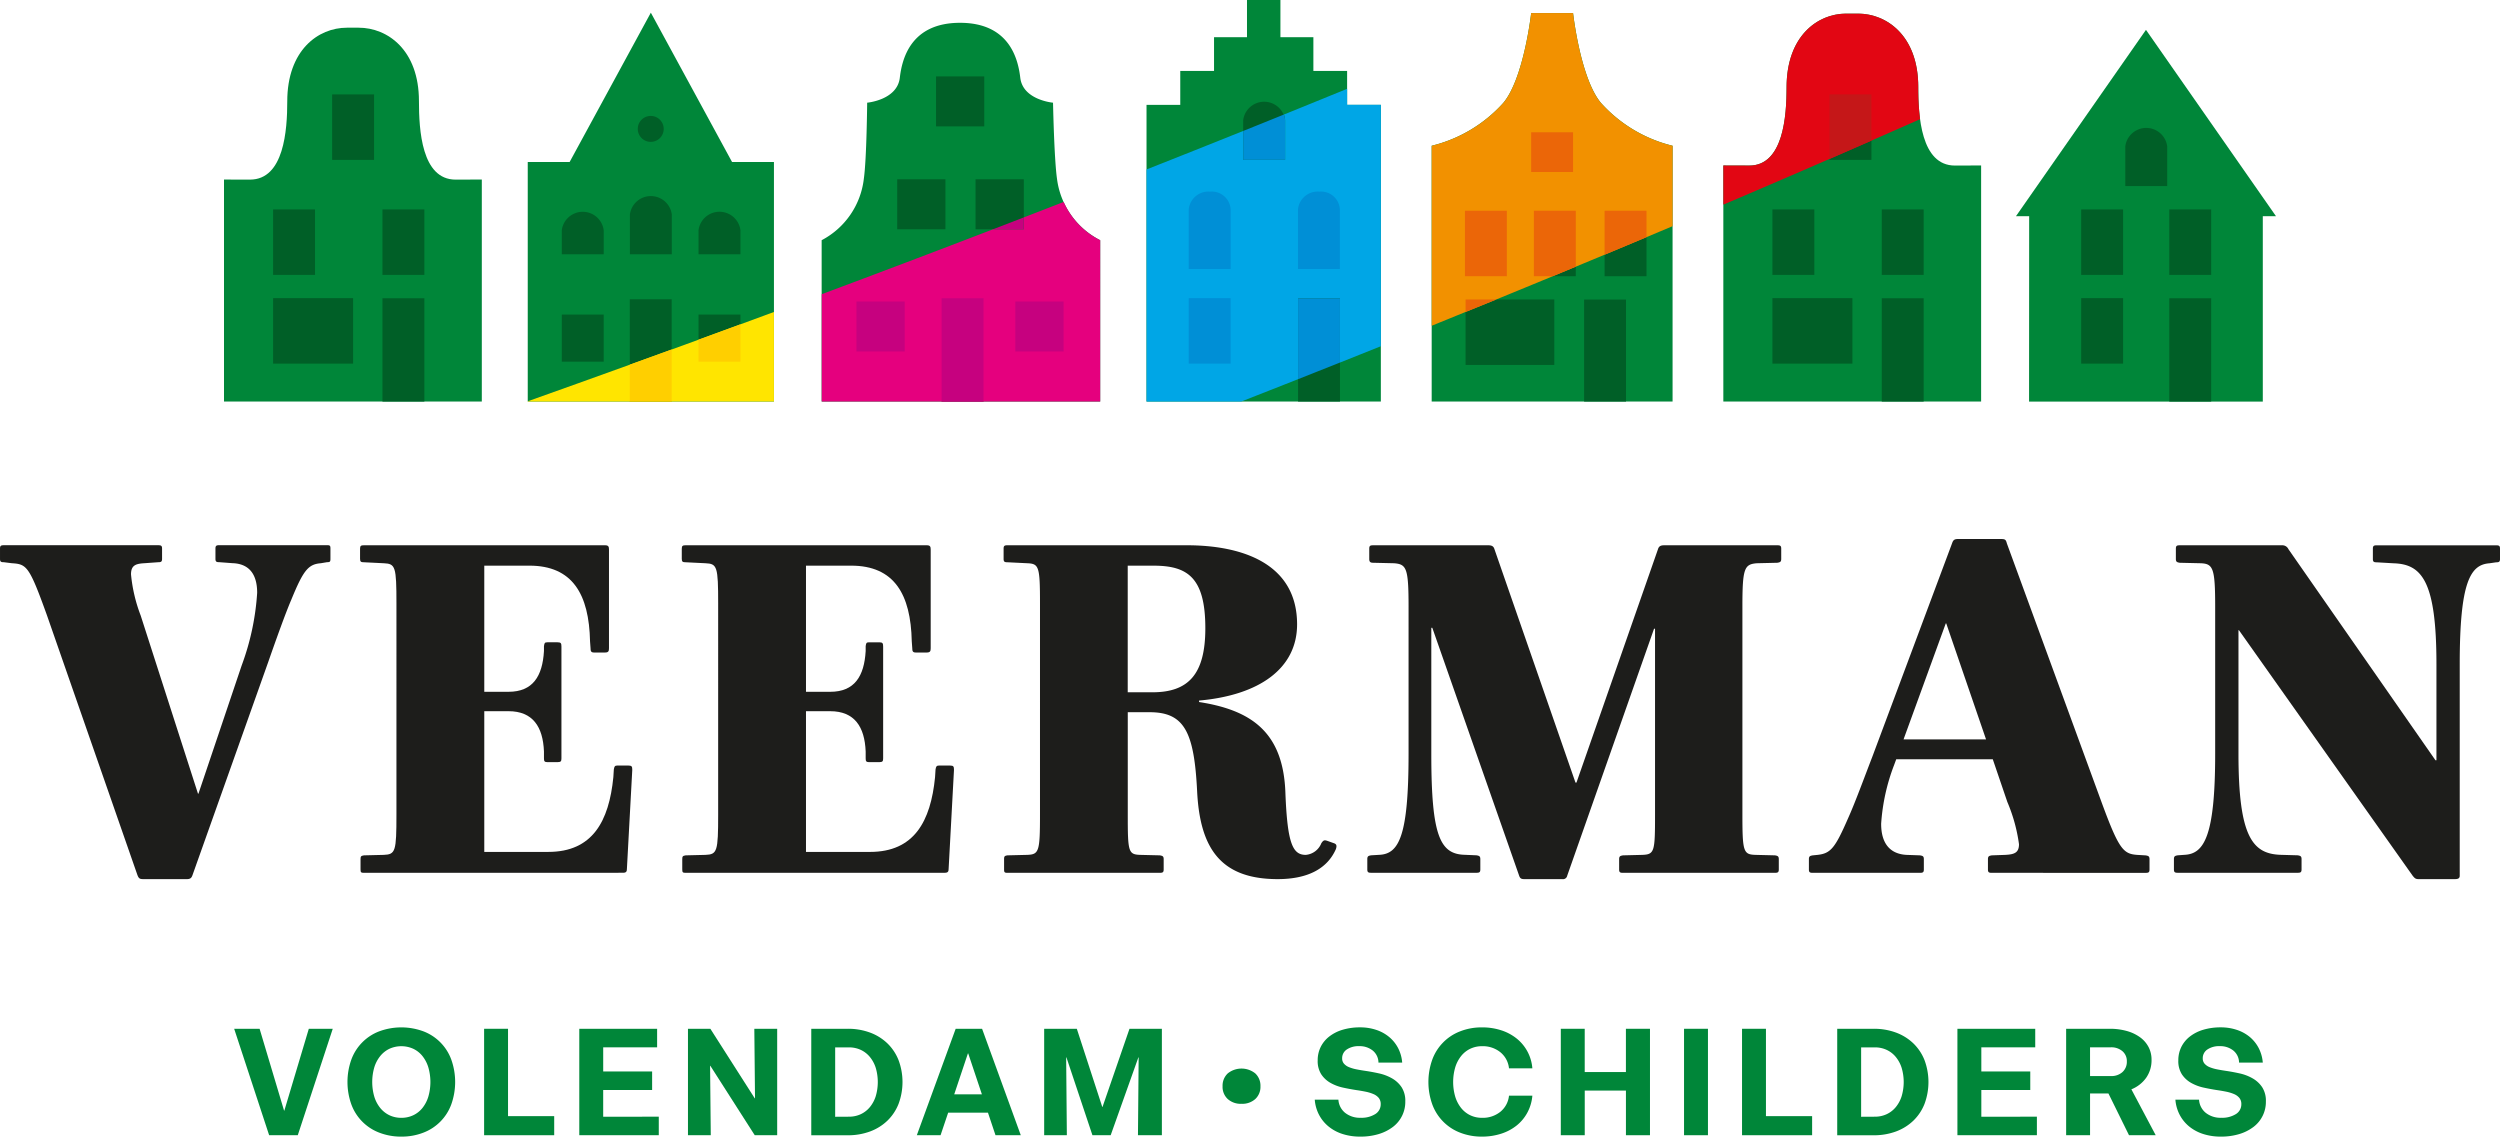 <svg id="Group_2262" data-name="Group 2262" xmlns="http://www.w3.org/2000/svg" width="252.766" height="114.918" viewBox="0 0 252.766 114.918">
  <g id="Group_2259" data-name="Group 2259" transform="translate(0 54.495)">
    <path id="Path_867" data-name="Path 867" d="M201.384,280.642c-1.275.1-1.766.736-2.993,3.728-.588,1.374-1.57,4.121-2.306,6.231l-7.653,21.537c-.1.294-.2.441-.589.441h-4.366c-.392,0-.491-.049-.637-.441l-9.125-26.2c-1.815-5.053-2.06-5.2-3.581-5.3l-.785-.1c-.294,0-.392-.049-.392-.344v-1.03c0-.294.1-.344.392-.344h15.6c.294,0,.393.049.393.344v1.03c0,.294-.1.344-.393.344l-1.374.1c-.883.049-1.373.2-1.373,1.129a15.753,15.753,0,0,0,.981,4.17l5.789,18h.049l4.366-12.951a25.729,25.729,0,0,0,1.57-7.359c0-2.011-.932-2.944-2.5-2.993l-1.325-.1c-.294,0-.392-.049-.392-.344v-1.03c0-.294.1-.344.392-.344h10.891c.294,0,.343.049.343.344v1.03c0,.294-.049.344-.343.344Z" transform="translate(-168.956 -278.189)" fill="#1d1d1b"/>
    <path id="Path_868" data-name="Path 868" d="M241.933,311.942c-.294,0-.344-.049-.344-.344v-1.03c0-.294.049-.344.344-.392l2.011-.049c1.178-.049,1.275-.344,1.275-4.072V284.714c0-3.728-.1-4.023-1.275-4.072l-2.011-.1c-.294,0-.393-.049-.393-.344v-1.03c0-.294.1-.344.393-.344h24.382c.344,0,.393.147.393.441v9.96c0,.294-.049.441-.393.441h-1.128c-.294,0-.344-.147-.344-.441l-.05-.687c-.1-4.759-1.766-7.654-6.132-7.654H254.1v12.755h2.453c2.453,0,3.434-1.57,3.581-4.121v-.491c.05-.294.05-.393.344-.393h1.03c.344,0,.393.1.393.441v11.284c0,.294-.049.392-.393.392h-1.03c-.294,0-.344-.1-.344-.392v-.687c-.1-2.5-1.128-4.072-3.581-4.072H254.1v14.227h6.476c4.464,0,6.132-3.09,6.574-7.555l.049-.785c.049-.294.1-.392.343-.392h1.128c.344,0,.393.1.393.441l-.54,9.959c0,.294-.049.441-.392.441Z" transform="translate(-205.136 -278.189)" fill="#1d1d1b"/>
    <path id="Path_869" data-name="Path 869" d="M306.789,311.942c-.294,0-.343-.049-.343-.344v-1.03c0-.294.049-.344.343-.392l2.012-.049c1.177-.049,1.275-.344,1.275-4.072V284.714c0-3.728-.1-4.023-1.275-4.072l-2.012-.1c-.294,0-.392-.049-.392-.344v-1.03c0-.294.1-.344.392-.344h24.382c.344,0,.393.147.393.441v9.96c0,.294-.049.441-.393.441h-1.128c-.294,0-.343-.147-.343-.441l-.05-.687c-.1-4.759-1.766-7.654-6.132-7.654h-4.563v12.755h2.453c2.453,0,3.434-1.57,3.581-4.121v-.491c.049-.294.049-.393.344-.393h1.03c.344,0,.393.1.393.441v11.284c0,.294-.049.392-.393.392h-1.03c-.294,0-.344-.1-.344-.392v-.687c-.1-2.5-1.128-4.072-3.581-4.072h-2.453v14.227h6.476c4.464,0,6.132-3.09,6.574-7.555l.049-.785c.049-.294.1-.392.344-.392h1.128c.344,0,.392.1.392.441l-.539,9.959c0,.294-.049.441-.393.441Z" transform="translate(-237.465 -278.189)" fill="#1d1d1b"/>
    <path id="Path_870" data-name="Path 870" d="M391.025,294.526v.147c5.4.834,8.536,3.14,8.732,9.223.2,5.1.736,6.231,2.061,6.231a1.863,1.863,0,0,0,1.57-1.178c.2-.294.294-.343.588-.245l.687.245c.294.1.294.294.2.588-.834,1.914-2.747,3.042-5.887,3.042-5.789,0-7.849-3.14-8.143-8.83-.295-6.035-1.276-8.046-4.808-8.046h-2.207v10.351c0,3.729.049,4.023,1.226,4.072l2.012.049c.294.049.392.1.392.392v1.03c0,.294-.1.344-.392.344h-15.4c-.294,0-.343-.049-.343-.344v-1.03c0-.294.049-.344.343-.392l2.011-.049c1.178-.049,1.276-.344,1.276-4.072V284.714c0-3.728-.1-4.023-1.276-4.072l-2.011-.1c-.294,0-.392-.049-.392-.344v-1.03c0-.294.1-.344.392-.344H389.8c5.446,0,11.137,1.766,11.137,8C400.935,291.288,397.108,293.987,391.025,294.526Zm-4.612-13.638h-2.6v12.8h2.5c3.631,0,5.347-1.815,5.347-6.475C391.662,282.016,389.8,280.887,386.413,280.887Z" transform="translate(-269.793 -278.189)" fill="#1d1d1b"/>
    <path id="Path_871" data-name="Path 871" d="M470.447,311.942c-.294,0-.392-.049-.392-.344v-1.03c0-.294.1-.344.392-.392l1.963-.049c1.226-.049,1.275-.344,1.275-4.072v-18.79h-.1l-8.781,24.971a.428.428,0,0,1-.492.343h-3.826c-.294,0-.441-.049-.54-.343l-8.782-25.069h-.1v12.755c0,8.34.884,10.155,3.434,10.2l1.129.049c.294.049.393.1.393.392v1.03c0,.294-.1.344-.393.344H444.986c-.294,0-.392-.049-.392-.344v-1.03c0-.294.1-.344.392-.392l.835-.049c1.962-.1,2.944-1.864,2.944-10.2V285.058c0-3.925-.2-4.317-1.473-4.416l-2.11-.049c-.294,0-.392-.1-.392-.393v-1.03c0-.294.1-.344.392-.344H456.81c.294,0,.54.049.638.393l8.193,23.6h.1l8.242-23.6c.1-.344.343-.393.637-.393h11.43c.294,0,.393.049.393.344v1.03c0,.294-.1.344-.393.393l-2.06.049c-1.276.1-1.472.491-1.472,4.366v21.046c0,3.729.1,4.023,1.276,4.072l2.011.049c.294.049.392.1.392.392v1.03c0,.294-.1.344-.392.344Z" transform="translate(-306.35 -278.189)" fill="#1d1d1b"/>
    <path id="Path_872" data-name="Path 872" d="M552.108,311.308c-.295,0-.392-.049-.392-.344v-1.03c0-.294.1-.344.392-.392l1.373-.049c.884-.049,1.374-.2,1.374-1.079a16.586,16.586,0,0,0-1.178-4.269l-1.471-4.317h-9.763l-.2.54a20.238,20.238,0,0,0-1.325,5.985c0,1.913.835,3.041,2.551,3.14l1.374.049c.294.049.392.1.392.392v1.03c0,.294-.1.344-.392.344H534.006c-.294,0-.393-.049-.393-.344v-1.03c0-.294.1-.344.393-.392l.49-.049c1.326-.148,1.767-.687,3.091-3.729.688-1.52,1.62-4.072,2.453-6.23L548.086,278c.1-.294.2-.442.588-.442h4.366c.392,0,.49.05.588.442l9.567,26.148c1.766,4.808,2.207,5.25,3.63,5.348l.834.049c.294.049.392.1.392.392v1.03c0,.294-.1.344-.392.344ZM547.5,286.092h-.049l-4.268,11.724h8.341Z" transform="translate(-350.722 -277.555)" fill="#1d1d1b"/>
    <path id="Path_873" data-name="Path 873" d="M631.927,312.579c-.294,0-.392-.1-.588-.343l-17.563-24.824h-.049v12.51c0,8.389,1.423,10.106,4.269,10.2l1.717.049c.294.049.392.1.392.392v1.03c0,.294-.1.344-.392.344H607.593c-.294,0-.392-.049-.392-.344v-1.03c0-.294.1-.344.392-.392l.688-.049c1.962-.1,3.09-1.864,3.09-10.2V285.058c0-3.925-.2-4.366-1.472-4.416l-2.11-.049c-.294-.049-.392-.1-.392-.393v-1.03c0-.294.1-.344.392-.344h10.352a.673.673,0,0,1,.637.393l14.865,21.341h.1v-9.713c0-8.39-1.472-10.107-4.318-10.2l-1.716-.1c-.294,0-.393-.049-.393-.344v-1.03c0-.294.1-.344.393-.344h12.069c.294,0,.392.049.392.344v1.03c0,.294-.1.344-.392.344l-.688.1c-1.913.147-2.993,1.864-2.993,10.2v21.389c0,.245-.147.343-.491.343Z" transform="translate(-387.403 -278.189)" fill="#1d1d1b"/>
  </g>
  <g id="Group_2260" data-name="Group 2260" transform="translate(22.65)">
    <path id="Path_874" data-name="Path 874" d="M362.764,211.79V195.478a8.1,8.1,0,0,1-4.369-6.223c-.286-2.006-.4-7.68-.4-7.68s-3.045-.265-3.311-2.517c-.216-1.841-1.059-5.56-6.091-5.56s-5.874,3.719-6.09,5.56c-.265,2.251-3.3,2.517-3.3,2.517s-.049,5.676-.337,7.695a8.055,8.055,0,0,1-4.265,6.208V211.79Z" transform="translate(-274.177 -171.192)" fill="#008639"/>
    <path id="Path_875" data-name="Path 875" d="M423.781,209.5v-30H420.37v-3.426h-3.411v-3.411h-3.332V168.9h-3.38v3.763h-3.332v3.411H403.5V179.5h-3.411v30Z" transform="translate(-306.818 -168.9)" fill="#008639"/>
    <path id="Path_876" data-name="Path 876" d="M412.831,215.355v-6.023a1.91,1.91,0,0,0-2.086-1.8,2,2,0,0,0-2.151,1.8v6.023Z" transform="translate(-311.056 -188.156)" fill="#005f27"/>
    <path id="Path_877" data-name="Path 877" d="M434.854,215.355v-6.023a1.911,1.911,0,0,0-2.085-1.8,2,2,0,0,0-2.152,1.8v6.023Z" transform="translate(-322.033 -188.156)" fill="#005f27"/>
    <rect id="Rectangle_122" data-name="Rectangle 122" width="4.237" height="6.621" transform="translate(97.538 30.144)" fill="#005f27"/>
    <path id="Path_878" data-name="Path 878" d="M423.81,195.285v-4.016a2.136,2.136,0,0,0-4.237,0v4.016Z" transform="translate(-316.528 -179.12)" fill="#005f27"/>
    <rect id="Rectangle_123" data-name="Rectangle 123" width="4.237" height="10.441" transform="translate(108.593 30.156)" fill="#005f27"/>
    <path id="Path_879" data-name="Path 879" d="M481.92,184.949h0a14.312,14.312,0,0,1-7.235-4.325c-2.089-2.484-2.825-9.091-2.825-9.091h-4.237s-.736,6.607-2.825,9.091a14.312,14.312,0,0,1-7.234,4.325h0v25.859H481.92Z" transform="translate(-335.462 -170.212)" fill="#008639"/>
    <rect id="Rectangle_124" data-name="Rectangle 124" width="4.237" height="6.62" transform="translate(125.464 21.307)" fill="#005f27"/>
    <rect id="Rectangle_125" data-name="Rectangle 125" width="8.97" height="6.62" transform="translate(125.53 30.278)" fill="#005f27"/>
    <rect id="Rectangle_126" data-name="Rectangle 126" width="4.236" height="6.62" transform="translate(132.435 21.307)" fill="#005f27"/>
    <rect id="Rectangle_127" data-name="Rectangle 127" width="4.237" height="6.62" transform="translate(139.585 21.307)" fill="#005f27"/>
    <rect id="Rectangle_128" data-name="Rectangle 128" width="4.237" height="10.309" transform="translate(137.513 30.288)" fill="#005f27"/>
    <rect id="Rectangle_129" data-name="Rectangle 129" width="4.237" height="4.016" transform="translate(132.161 13.374)" fill="#005f27"/>
    <path id="Path_880" data-name="Path 880" d="M240.181,212.281V189.835s0,.01-2.649.01c-3.442,0-3.707-5.031-3.707-7.945,0-5.164-3.177-7.415-6.09-7.415h-1.193c-2.912,0-6.031,2.281-6.031,7.445,0,2.913-.325,7.914-3.769,7.914-2.647,0-2.627-.01-2.627-.01v22.446Z" transform="translate(-214.117 -171.684)" fill="#008639"/>
    <rect id="Rectangle_130" data-name="Rectangle 130" width="4.237" height="6.62" transform="translate(4.963 21.175)" fill="#005f27"/>
    <rect id="Rectangle_131" data-name="Rectangle 131" width="8.088" height="6.621" transform="translate(4.963 30.144)" fill="#005f27"/>
    <rect id="Rectangle_132" data-name="Rectangle 132" width="4.237" height="6.62" transform="translate(16.019 21.175)" fill="#005f27"/>
    <rect id="Rectangle_133" data-name="Rectangle 133" width="4.237" height="10.441" transform="translate(16.019 30.156)" fill="#005f27"/>
    <path id="Path_881" data-name="Path 881" d="M601.644,193.754,588.5,174.916l-13.143,18.838h1.333L576.68,212.5h23.633V193.754Z" transform="translate(-394.179 -171.898)" fill="#008639"/>
    <rect id="Rectangle_134" data-name="Rectangle 134" width="4.238" height="6.62" transform="translate(187.771 21.175)" fill="#005f27"/>
    <rect id="Rectangle_135" data-name="Rectangle 135" width="4.238" height="6.621" transform="translate(187.771 30.144)" fill="#005f27"/>
    <rect id="Rectangle_136" data-name="Rectangle 136" width="4.237" height="6.62" transform="translate(196.679 21.175)" fill="#005f27"/>
    <rect id="Rectangle_137" data-name="Rectangle 137" width="4.237" height="10.441" transform="translate(196.679 30.156)" fill="#005f27"/>
    <path id="Path_882" data-name="Path 882" d="M300.238,210.772V186.55H296l-8.209-15.094-8.209,15.094h-4.237v24.221Z" transform="translate(-244.637 -170.174)" fill="#008639"/>
    <rect id="Rectangle_138" data-name="Rectangle 138" width="4.237" height="4.766" transform="translate(34.151 31.803)" fill="#005f27"/>
    <rect id="Rectangle_139" data-name="Rectangle 139" width="4.237" height="4.766" transform="translate(47.976 31.803)" fill="#005f27"/>
    <path id="Path_883" data-name="Path 883" d="M300.175,214.307V210.29a2.136,2.136,0,0,0-4.237,0v4.017Z" transform="translate(-254.901 -188.602)" fill="#005f27"/>
    <path id="Path_884" data-name="Path 884" d="M286.447,215.885v-2.429a2.136,2.136,0,0,0-4.237,0v2.429Z" transform="translate(-248.059 -190.179)" fill="#005f27"/>
    <path id="Path_885" data-name="Path 885" d="M314.012,215.885v-2.429a2.136,2.136,0,0,0-4.238,0v2.429Z" transform="translate(-261.798 -190.179)" fill="#005f27"/>
    <rect id="Rectangle_140" data-name="Rectangle 140" width="4.236" height="10.34" transform="translate(41.026 30.258)" fill="#005f27"/>
    <path id="Path_886" data-name="Path 886" d="M298.837,192.272a1.311,1.311,0,1,1-1.311,1.311,1.311,1.311,0,0,1,1.311-1.311" transform="translate(-255.693 -180.55)" fill="#005f27"/>
    <rect id="Rectangle_141" data-name="Rectangle 141" width="4.237" height="10.441" transform="translate(72.554 30.156)" fill="#005f27"/>
    <rect id="Rectangle_142" data-name="Rectangle 142" width="4.878" height="5.053" transform="translate(68.062 18.129)" fill="#005f27"/>
    <rect id="Rectangle_143" data-name="Rectangle 143" width="4.878" height="5.053" transform="translate(75.985 18.129)" fill="#005f27"/>
    <rect id="Rectangle_144" data-name="Rectangle 144" width="4.878" height="5.053" transform="translate(63.944 30.484)" fill="#005f27"/>
    <rect id="Rectangle_145" data-name="Rectangle 145" width="4.878" height="5.053" transform="translate(80.007 30.484)" fill="#005f27"/>
    <path id="Path_887" data-name="Path 887" d="M542.429,210.868V187s0,.01-2.649.01c-3.442,0-3.707-5.031-3.707-7.945,0-5.164-3.177-7.415-6.09-7.415h-1.193c-2.912,0-6.03,2.281-6.03,7.445,0,2.913-.325,7.915-3.769,7.915-2.647,0-2.626-.01-2.626-.01v23.868Z" transform="translate(-364.775 -170.271)" fill="#008639"/>
    <rect id="Rectangle_146" data-name="Rectangle 146" width="4.237" height="6.62" transform="translate(156.553 21.175)" fill="#005f27"/>
    <rect id="Rectangle_147" data-name="Rectangle 147" width="8.088" height="6.621" transform="translate(156.553 30.144)" fill="#005f27"/>
    <rect id="Rectangle_148" data-name="Rectangle 148" width="4.237" height="6.62" transform="translate(162.325 9.545)" fill="#005f27"/>
    <rect id="Rectangle_149" data-name="Rectangle 149" width="4.237" height="6.62" transform="translate(167.608 21.175)" fill="#005f27"/>
    <rect id="Rectangle_150" data-name="Rectangle 150" width="4.237" height="10.441" transform="translate(167.608 30.156)" fill="#005f27"/>
    <path id="Path_888" data-name="Path 888" d="M601.635,200.565v-4.016a2.136,2.136,0,0,0-4.237,0v4.016Z" transform="translate(-405.167 -181.752)" fill="#005f27"/>
    <rect id="Rectangle_151" data-name="Rectangle 151" width="4.878" height="5.053" transform="translate(71.987 7.725)" fill="#005f27"/>
    <rect id="Rectangle_152" data-name="Rectangle 152" width="4.237" height="6.62" transform="translate(10.933 9.545)" fill="#005f27"/>
    <path id="Path_889" data-name="Path 889" d="M409.667,218.42q2.882-1.129,5.744-2.26v-8.181h4.237v6.5q2.07-.825,4.133-1.65V188.422h-3.411V186.8q-3.206,1.313-6.385,2.6a2.088,2.088,0,0,1,.115.571v4.016h-4.237v-2.925q-4.923,1.978-9.771,3.892V218.42Z" transform="translate(-306.817 -177.823)" fill="#00a6e6"/>
    <path id="Path_890" data-name="Path 890" d="M412.831,209.331a1.91,1.91,0,0,0-2.086-1.8,2,2,0,0,0-2.151,1.8v6.023h4.237Z" transform="translate(-311.056 -188.156)" fill="#008fd6"/>
    <path id="Path_891" data-name="Path 891" d="M434.854,209.331a1.911,1.911,0,0,0-2.085-1.8,2,2,0,0,0-2.152,1.8v6.023h4.237Z" transform="translate(-322.033 -188.156)" fill="#008fd6"/>
    <rect id="Rectangle_153" data-name="Rectangle 153" width="4.237" height="6.621" transform="translate(97.538 30.144)" fill="#008fd6"/>
    <path id="Path_892" data-name="Path 892" d="M423.81,196.571v-4.016a2.09,2.09,0,0,0-.115-.571q-2.067.837-4.122,1.662v2.925Z" transform="translate(-316.528 -180.406)" fill="#008fd6"/>
    <path id="Path_893" data-name="Path 893" d="M430.636,229.027v8.181q2.124-.84,4.237-1.682v-6.5Z" transform="translate(-322.043 -198.871)" fill="#008fd6"/>
    <path id="Path_894" data-name="Path 894" d="M481.92,184.949h0a14.312,14.312,0,0,1-7.235-4.325c-2.089-2.484-2.825-9.091-2.825-9.091h-4.237s-.736,6.607-2.825,9.091a14.312,14.312,0,0,1-7.234,4.325h0v18.2q1.723-.7,3.434-1.4l3.107-1.264q2.869-1.174,5.716-2.351l2.319-.963c.972-.4,1.946-.807,2.914-1.211l4.237-1.775c.879-.37,1.759-.739,2.635-1.108v-8.132Z" transform="translate(-335.462 -170.212)" fill="#f29100"/>
    <rect id="Rectangle_154" data-name="Rectangle 154" width="4.237" height="6.62" transform="translate(125.464 21.307)" fill="#eb6608"/>
    <path id="Path_895" data-name="Path 895" d="M464.405,230.533c1.036-.421,2.075-.843,3.107-1.264h-3.107Z" transform="translate(-338.875 -198.991)" fill="#eb6608"/>
    <path id="Path_896" data-name="Path 896" d="M478.173,211.382V218h1.917c.776-.321,1.545-.642,2.319-.963v-5.657Z" transform="translate(-345.738 -190.075)" fill="#eb6608"/>
    <path id="Path_897" data-name="Path 897" d="M492.43,211.382v4.446q2.126-.887,4.237-1.775v-2.671Z" transform="translate(-352.845 -190.075)" fill="#eb6608"/>
    <rect id="Rectangle_155" data-name="Rectangle 155" width="4.237" height="4.016" transform="translate(132.161 13.374)" fill="#eb6608"/>
    <path id="Path_898" data-name="Path 898" d="M529.983,171.651h-1.193c-2.912,0-6.03,2.281-6.03,7.445,0,2.913-.325,7.915-3.769,7.915-2.647,0-2.626-.01-2.626-.01v3.962q5.41-2.307,10.735-4.623l4.237-1.852q2.469-1.083,4.92-2.167a24.691,24.691,0,0,1-.184-3.255C536.073,173.9,532.9,171.651,529.983,171.651Z" transform="translate(-364.775 -170.271)" fill="#e20613"/>
    <path id="Path_899" data-name="Path 899" d="M537.769,187.93v6.524q2.127-.925,4.237-1.852V187.93Z" transform="translate(-375.444 -178.385)" fill="#c51718"/>
    <path id="Path_900" data-name="Path 900" d="M346.731,229.789h16.033V213.477a7.962,7.962,0,0,1-3.691-3.869q-2.024.788-4.032,1.564v1.2h-3.11q-8.837,3.4-17.321,6.563v10.853Z" transform="translate(-274.177 -189.191)" fill="#e5007e"/>
    <rect id="Rectangle_156" data-name="Rectangle 156" width="4.237" height="10.441" transform="translate(72.554 30.156)" fill="#c6017f"/>
    <path id="Path_901" data-name="Path 901" d="M296.851,233.036l-4.238,1.554-2.714.991q-2.125.773-4.236,1.536-5.2,1.881-10.317,3.7v.028h24.892v-9.058Z" transform="translate(-244.637 -200.245)" fill="#ffe500"/>
    <path id="Path_902" data-name="Path 902" d="M314.012,238.058v-3.779q-2.125.782-4.238,1.554v2.225Z" transform="translate(-261.798 -201.489)" fill="#ffcf00"/>
    <path id="Path_903" data-name="Path 903" d="M300.153,244.615v-5.262q-2.125.773-4.236,1.536v3.726Z" transform="translate(-254.891 -204.018)" fill="#ffcf00"/>
    <path id="Path_904" data-name="Path 904" d="M372.255,212.727c-1.039.4-2.078.8-3.11,1.2h3.11Z" transform="translate(-291.392 -190.746)" fill="#c6017f"/>
    <rect id="Rectangle_157" data-name="Rectangle 157" width="4.878" height="5.053" transform="translate(63.944 30.484)" fill="#c6017f"/>
    <rect id="Rectangle_158" data-name="Rectangle 158" width="4.878" height="5.053" transform="translate(80.007 30.484)" fill="#c6017f"/>
  </g>
  <g id="Group_2261" data-name="Group 2261" transform="translate(23.678 103.877)">
    <path id="Path_905" data-name="Path 905" d="M226.131,376.293l-3.536,10.762H219.7l-3.536-10.762h2.571l2.474,8.275h.028l2.474-8.275Z" transform="translate(-216.166 -376.154)" fill="#008639"/>
    <path id="Path_906" data-name="Path 906" d="M244.454,387.056a6.025,6.025,0,0,1-2.237-.4,4.83,4.83,0,0,1-2.823-2.858,6.749,6.749,0,0,1,0-4.529,4.833,4.833,0,0,1,2.823-2.858,6.441,6.441,0,0,1,4.459,0,4.833,4.833,0,0,1,2.823,2.858,6.749,6.749,0,0,1,0,4.529,4.83,4.83,0,0,1-2.823,2.858A5.984,5.984,0,0,1,244.454,387.056Zm0-1.9a2.757,2.757,0,0,0,1.2-.26,2.629,2.629,0,0,0,.93-.736,3.441,3.441,0,0,0,.594-1.144,5.329,5.329,0,0,0,0-2.96,3.444,3.444,0,0,0-.594-1.143,2.632,2.632,0,0,0-.93-.737,2.925,2.925,0,0,0-2.41,0,2.713,2.713,0,0,0-.929.737,3.384,3.384,0,0,0-.6,1.143,5.341,5.341,0,0,0,0,2.96,3.381,3.381,0,0,0,.6,1.144,2.709,2.709,0,0,0,.929.736A2.747,2.747,0,0,0,244.454,385.156Z" transform="translate(-227.549 -376.015)" fill="#008639"/>
    <path id="Path_907" data-name="Path 907" d="M273.635,385.126v1.929h-7.086V376.293h2.418v8.833Z" transform="translate(-241.28 -376.154)" fill="#008639"/>
    <path id="Path_908" data-name="Path 908" d="M293.773,385.182v1.873h-8.037V376.293h7.869v1.873h-5.451v2.445H293.1v1.873h-4.948v2.7Z" transform="translate(-250.844 -376.154)" fill="#008639"/>
    <path id="Path_909" data-name="Path 909" d="M316.669,376.293v10.762H314.4l-4.487-7.016h-.028l.07,7.016h-2.306V376.293h2.264l4.487,7.03h.028l-.07-7.03Z" transform="translate(-261.769 -376.154)" fill="#008639"/>
    <path id="Path_910" data-name="Path 910" d="M332.5,376.293h3.67a6.4,6.4,0,0,1,2.275.385,5.069,5.069,0,0,1,1.751,1.09,4.822,4.822,0,0,1,1.13,1.7,6.33,6.33,0,0,1,0,4.417,4.814,4.814,0,0,1-1.13,1.7,5.062,5.062,0,0,1-1.751,1.09,6.4,6.4,0,0,1-2.275.385H332.5Zm3.8,8.889a2.786,2.786,0,0,0,1.2-.252,2.647,2.647,0,0,0,.922-.713,3.3,3.3,0,0,0,.594-1.1,5.049,5.049,0,0,0,0-2.879,3.3,3.3,0,0,0-.594-1.1,2.644,2.644,0,0,0-.922-.713,2.792,2.792,0,0,0-1.2-.251h-1.384v7.016Z" transform="translate(-274.153 -376.154)" fill="#008639"/>
    <path id="Path_911" data-name="Path 911" d="M360.967,384.777h-4.025l-.768,2.278h-2.4l3.928-10.762h2.67l3.913,10.762h-2.557Zm-.615-1.859-1.384-4.137h-.028l-1.384,4.137Z" transform="translate(-284.755 -376.154)" fill="#008639"/>
    <path id="Path_912" data-name="Path 912" d="M391.359,376.293v10.762h-2.418l.07-7.869h-.028l-2.8,7.869h-1.845l-2.628-7.869h-.028l.07,7.869h-2.293V376.293h3.3l2.572,7.9h.028l2.726-7.9Z" transform="translate(-297.564 -376.154)" fill="#008639"/>
    <path id="Path_913" data-name="Path 913" d="M417.33,387.878a1.972,1.972,0,0,1-1.391-.482,1.673,1.673,0,0,1-.524-1.293,1.7,1.7,0,0,1,.524-1.3,2.222,2.222,0,0,1,2.782,0,1.7,1.7,0,0,1,.524,1.3,1.673,1.673,0,0,1-.524,1.293A1.974,1.974,0,0,1,417.33,387.878Z" transform="translate(-315.483 -380.152)" fill="#008639"/>
    <path id="Path_914" data-name="Path 914" d="M438.587,387.056a5.719,5.719,0,0,1-1.775-.264,4.3,4.3,0,0,1-1.412-.756,3.816,3.816,0,0,1-.965-1.183,3.94,3.94,0,0,1-.433-1.529h2.39a1.855,1.855,0,0,0,.678,1.327,2.385,2.385,0,0,0,1.572.5,2.6,2.6,0,0,0,1.475-.371,1.149,1.149,0,0,0,.552-1,.971.971,0,0,0-.2-.637,1.432,1.432,0,0,0-.546-.392,4.061,4.061,0,0,0-.789-.238c-.3-.061-.611-.114-.936-.161q-.657-.1-1.349-.252a4.517,4.517,0,0,1-1.258-.476,2.734,2.734,0,0,1-.929-.861,2.467,2.467,0,0,1-.364-1.407,3.03,3.03,0,0,1,.307-1.371,3.076,3.076,0,0,1,.874-1.057,4.1,4.1,0,0,1,1.356-.679,6.075,6.075,0,0,1,1.754-.238,5.037,5.037,0,0,1,1.635.257,4,4,0,0,1,1.306.721,3.67,3.67,0,0,1,.9,1.12,3.853,3.853,0,0,1,.412,1.466h-2.4a1.587,1.587,0,0,0-.566-1.209,2.108,2.108,0,0,0-1.4-.454,2.081,2.081,0,0,0-1.237.336,1.051,1.051,0,0,0-.468.9.79.79,0,0,0,.189.539,1.337,1.337,0,0,0,.511.35,4.011,4.011,0,0,0,.74.217q.419.084.895.154.684.1,1.4.259a4.667,4.667,0,0,1,1.307.5,2.883,2.883,0,0,1,.964.889,2.521,2.521,0,0,1,.378,1.448,3.162,3.162,0,0,1-1.257,2.576,4.535,4.535,0,0,1-1.44.721A6.289,6.289,0,0,1,438.587,387.056Z" transform="translate(-324.749 -376.015)" fill="#008639"/>
    <path id="Path_915" data-name="Path 915" d="M462.328,387.056a5.929,5.929,0,0,1-2.215-.4A4.841,4.841,0,0,1,457.3,383.8a6.742,6.742,0,0,1,0-4.529,4.845,4.845,0,0,1,2.816-2.858,5.928,5.928,0,0,1,2.215-.4,6.151,6.151,0,0,1,1.957.3,4.892,4.892,0,0,1,1.558.839,4.284,4.284,0,0,1,1.572,3h-2.362a2.413,2.413,0,0,0-.866-1.621,2.815,2.815,0,0,0-1.859-.615,2.712,2.712,0,0,0-1.195.26,2.655,2.655,0,0,0-.922.737,3.456,3.456,0,0,0-.594,1.143,5.319,5.319,0,0,0,0,2.96,3.453,3.453,0,0,0,.594,1.144,2.651,2.651,0,0,0,.922.736,2.711,2.711,0,0,0,1.195.26,2.815,2.815,0,0,0,1.859-.615,2.412,2.412,0,0,0,.866-1.621h2.362a4.383,4.383,0,0,1-.5,1.7,4.242,4.242,0,0,1-1.083,1.309,4.86,4.86,0,0,1-1.565.832A6.236,6.236,0,0,1,462.328,387.056Z" transform="translate(-336.165 -376.015)" fill="#008639"/>
    <path id="Path_916" data-name="Path 916" d="M492.616,376.293v10.762h-2.431v-4.514h-4.165v4.514H483.6V376.293h2.418v4.375h4.165v-4.375Z" transform="translate(-349.471 -376.154)" fill="#008639"/>
    <path id="Path_917" data-name="Path 917" d="M508.444,376.293h2.418v10.762h-2.418Z" transform="translate(-361.855 -376.154)" fill="#008639"/>
    <path id="Path_918" data-name="Path 918" d="M527.222,385.126v1.929h-7.086V376.293h2.418v8.833Z" transform="translate(-367.683 -376.154)" fill="#008639"/>
    <path id="Path_919" data-name="Path 919" d="M539.323,376.293h3.67a6.4,6.4,0,0,1,2.274.385,5.07,5.07,0,0,1,1.752,1.09,4.822,4.822,0,0,1,1.131,1.7,6.344,6.344,0,0,1,0,4.417,4.814,4.814,0,0,1-1.131,1.7,5.063,5.063,0,0,1-1.752,1.09,6.4,6.4,0,0,1-2.274.385h-3.67Zm3.8,8.889a2.78,2.78,0,0,0,1.195-.252,2.644,2.644,0,0,0,.923-.713,3.3,3.3,0,0,0,.594-1.1,5.038,5.038,0,0,0,0-2.879,3.3,3.3,0,0,0-.594-1.1,2.642,2.642,0,0,0-.923-.713,2.786,2.786,0,0,0-1.195-.251h-1.383v7.016Z" transform="translate(-377.246 -376.154)" fill="#008639"/>
    <path id="Path_920" data-name="Path 920" d="M571.59,385.182v1.873h-8.036V376.293h7.868v1.873h-5.45v2.445h4.948v1.873h-4.948v2.7Z" transform="translate(-389.325 -376.154)" fill="#008639"/>
    <path id="Path_921" data-name="Path 921" d="M589.748,382.834h-1.859v4.221h-2.418V376.293h4.4a6.3,6.3,0,0,1,1.733.224,4.181,4.181,0,0,1,1.342.636,2.863,2.863,0,0,1,.86.992,2.737,2.737,0,0,1,.3,1.279,3.085,3.085,0,0,1-.539,1.817,3.372,3.372,0,0,1-1.5,1.174l2.46,4.64h-2.7Zm-1.859-1.761H590a1.659,1.659,0,0,0,1.168-.405,1.393,1.393,0,0,0,.44-1.076,1.306,1.306,0,0,0-.447-1.034,1.718,1.718,0,0,0-1.174-.391h-2.1Z" transform="translate(-400.249 -376.154)" fill="#008639"/>
    <path id="Path_922" data-name="Path 922" d="M612.083,387.056a5.719,5.719,0,0,1-1.775-.264,4.3,4.3,0,0,1-1.412-.756,3.814,3.814,0,0,1-.965-1.183,3.941,3.941,0,0,1-.433-1.529h2.39a1.852,1.852,0,0,0,.677,1.327,2.385,2.385,0,0,0,1.572.5,2.6,2.6,0,0,0,1.475-.371,1.149,1.149,0,0,0,.552-1,.971.971,0,0,0-.2-.637,1.431,1.431,0,0,0-.546-.392,4.066,4.066,0,0,0-.789-.238c-.3-.061-.611-.114-.936-.161q-.657-.1-1.348-.252a4.515,4.515,0,0,1-1.259-.476,2.733,2.733,0,0,1-.929-.861,2.467,2.467,0,0,1-.364-1.407,3.037,3.037,0,0,1,.307-1.371,3.077,3.077,0,0,1,.874-1.057,4.1,4.1,0,0,1,1.356-.679,6.075,6.075,0,0,1,1.754-.238,5.034,5.034,0,0,1,1.635.257,4.006,4.006,0,0,1,1.307.721,3.675,3.675,0,0,1,.895,1.12,3.865,3.865,0,0,1,.413,1.466h-2.4a1.587,1.587,0,0,0-.566-1.209,2.107,2.107,0,0,0-1.4-.454,2.082,2.082,0,0,0-1.237.336,1.053,1.053,0,0,0-.468.9.791.791,0,0,0,.189.539,1.341,1.341,0,0,0,.511.35,4.024,4.024,0,0,0,.74.217q.419.084.895.154.684.1,1.4.259a4.667,4.667,0,0,1,1.306.5,2.879,2.879,0,0,1,.964.889,2.522,2.522,0,0,1,.378,1.448,3.161,3.161,0,0,1-1.257,2.576,4.533,4.533,0,0,1-1.44.721A6.288,6.288,0,0,1,612.083,387.056Z" transform="translate(-411.229 -376.015)" fill="#008639"/>
  </g>
</svg>
